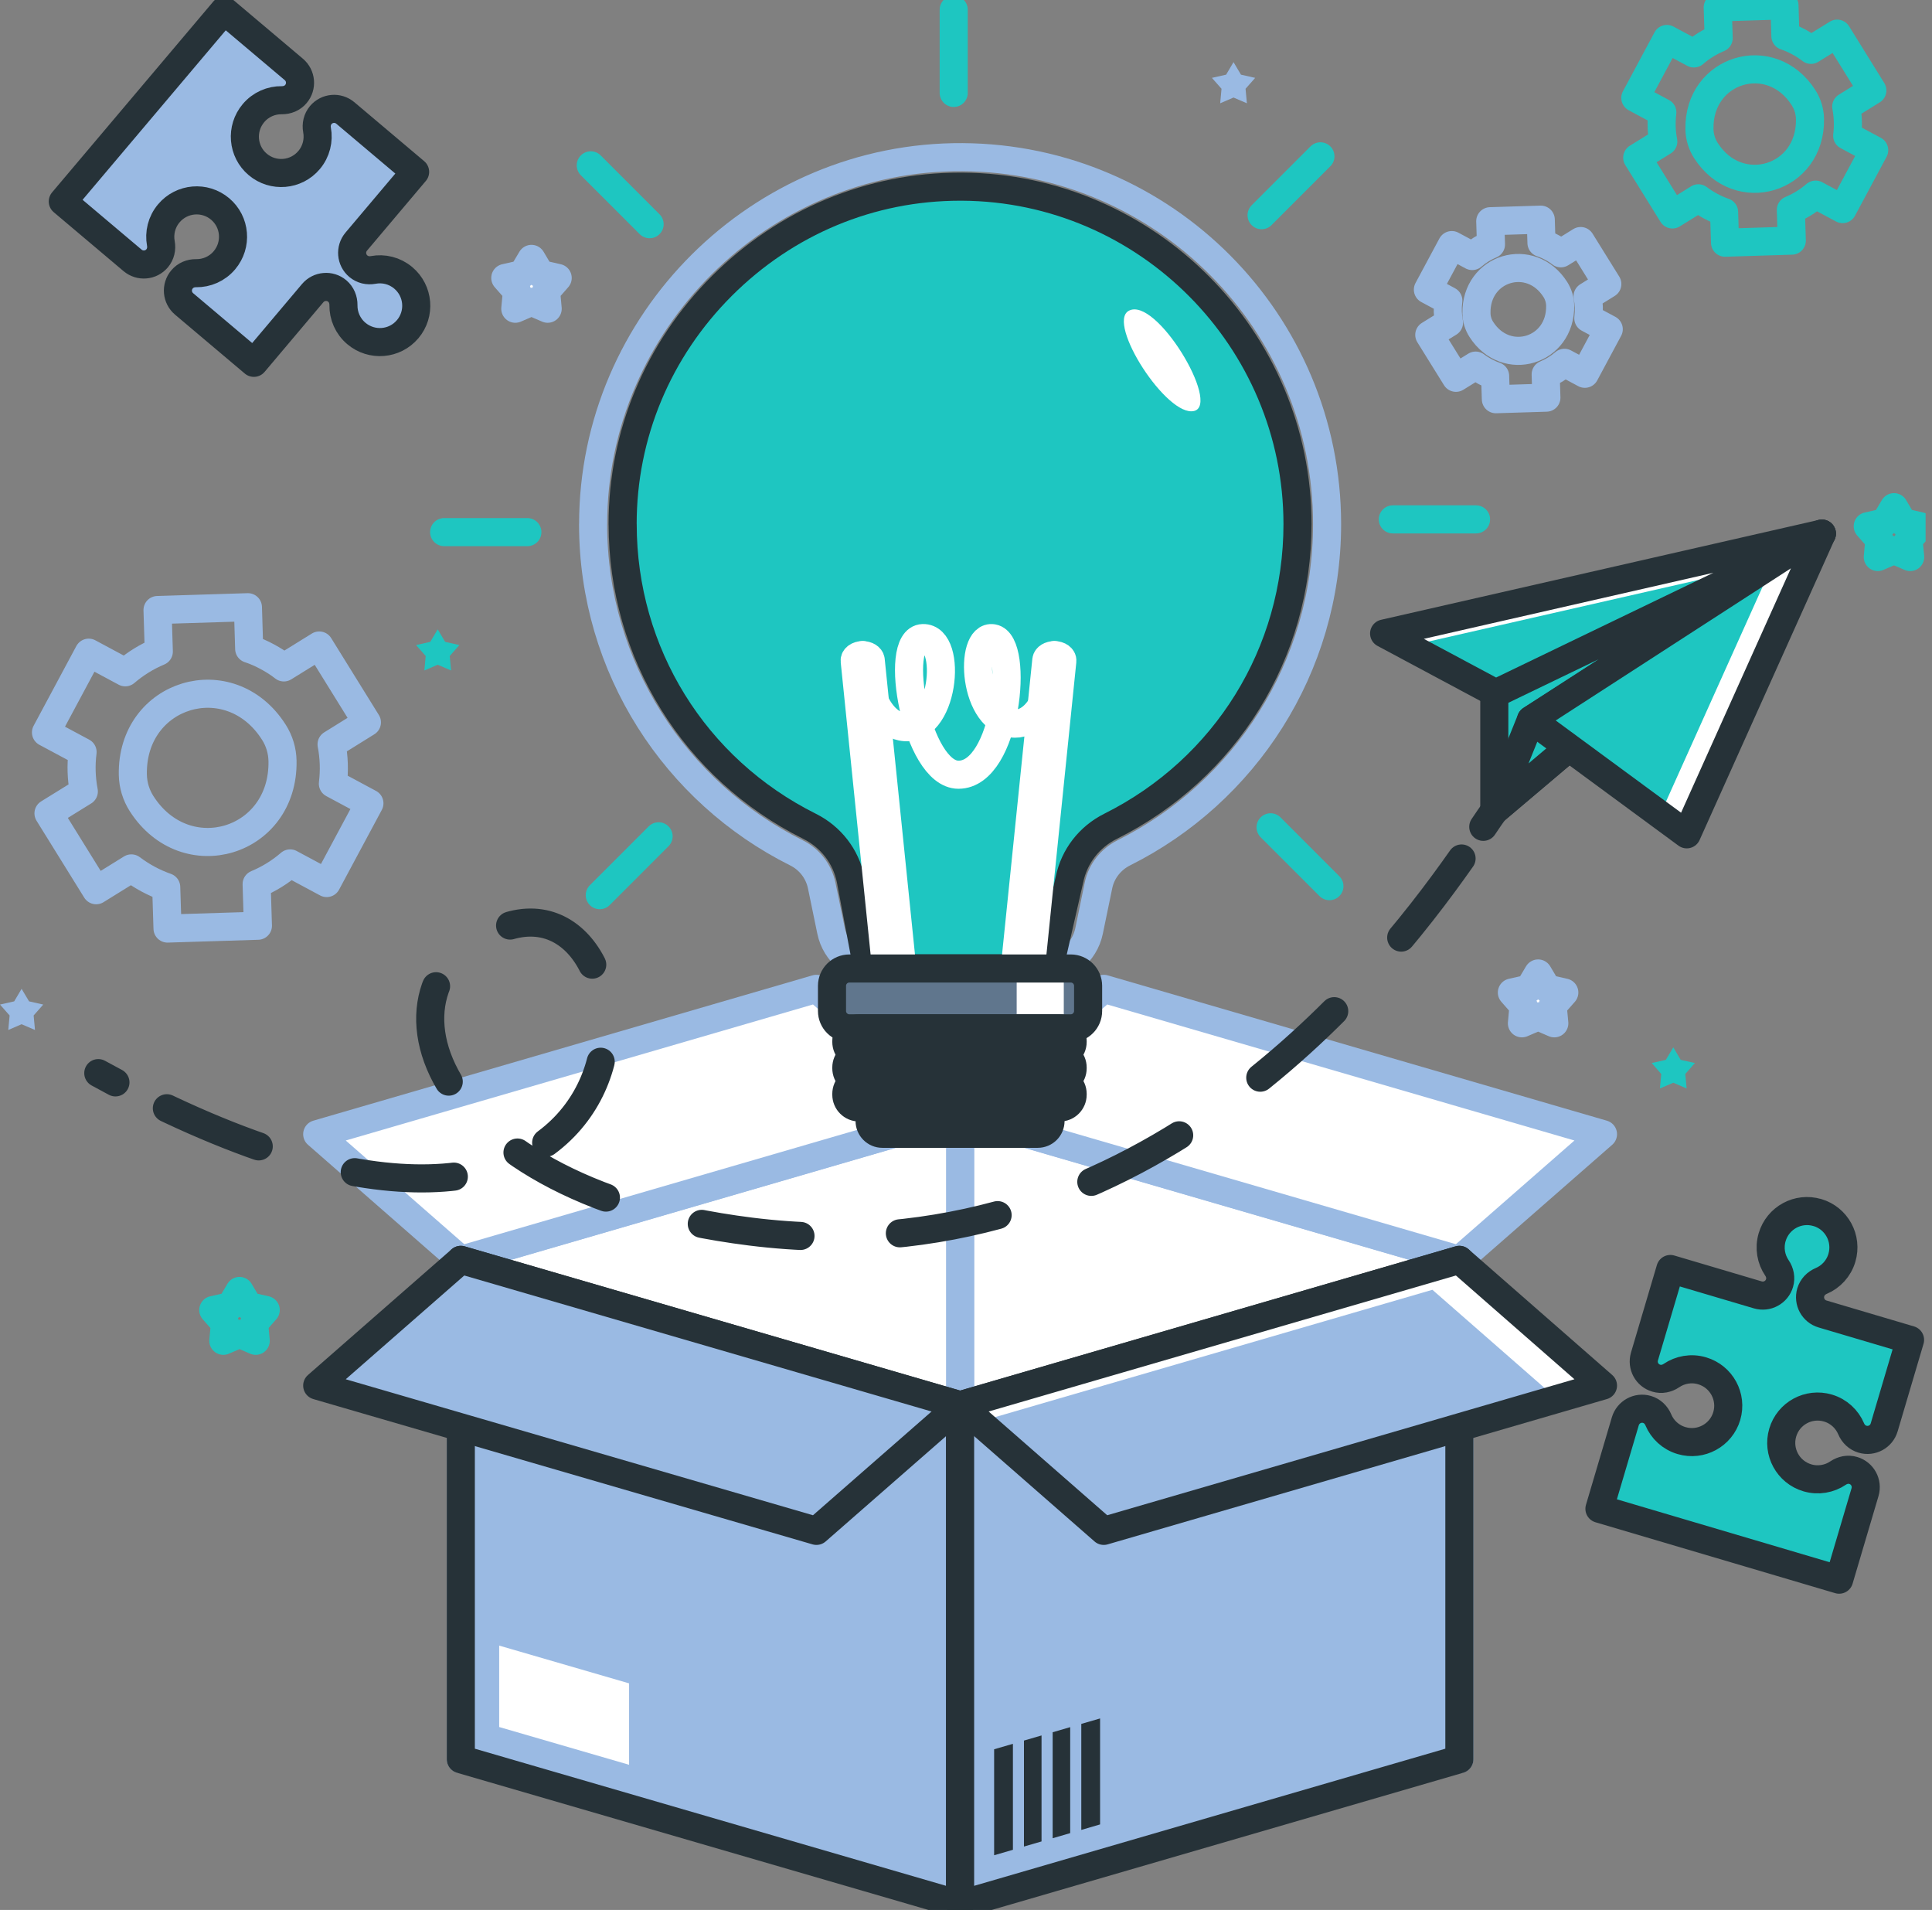 <svg width="172" height="170" viewBox="0 0 172 170" fill="none" xmlns="http://www.w3.org/2000/svg">
<rect x="0" y="0" width="172" height="170" fill="#808080" stroke="none"/>
<g clip-path="url(#clip0_7975_31206)">
<path d="M136.934 86.646L137.735 87.995L139.266 88.342L138.229 89.522L138.375 91.083L136.934 90.462L135.492 91.083L135.635 89.522L134.598 88.342L136.132 87.995L136.934 86.646Z" fill="white" stroke="#9ABAE3" stroke-width="2.5" stroke-linecap="round" stroke-linejoin="round"/>
<path d="M38.967 56.017L39.63 57.13L40.894 57.416L40.038 58.391L40.158 59.678L38.967 59.166L37.779 59.678L37.899 58.391L37.043 57.416L38.307 57.13L38.967 56.017Z" fill="#1EC6C1"/>
<path d="M1.923 88.014L2.587 89.128L3.851 89.414L2.995 90.385L3.115 91.676L1.923 91.164L0.736 91.676L0.856 90.385L0 89.414L1.264 89.128L1.923 88.014Z" fill="#9ABAE3"/>
<path d="M148.968 93.222L149.628 94.336L150.892 94.618L150.036 95.593L150.156 96.88L148.968 96.371L147.777 96.88L147.897 95.593L147.045 94.618L148.305 94.336L148.968 93.222Z" fill="#1EC6C1"/>
<path d="M109.816 5.531L110.479 6.646L111.743 6.931L110.888 7.902L111.007 9.193L109.816 8.681L108.629 9.193L108.748 7.902L107.893 6.931L109.157 6.646L109.816 5.531Z" fill="#9ABAE3"/>
<path d="M21.324 114.905L22.126 116.254L23.656 116.601L22.619 117.78L22.766 119.342L21.324 118.721L19.883 119.342L20.025 117.78L18.988 116.601L20.523 116.254L21.324 114.905Z" stroke="#1EC6C1" stroke-width="2.5" stroke-linecap="round" stroke-linejoin="round"/>
<path d="M168.615 45.142L169.417 46.492L170.947 46.839L169.91 48.018L170.057 49.579L168.615 48.959L167.174 49.579L167.316 48.018L166.279 46.839L167.813 46.492L168.615 45.142Z" stroke="#1EC6C1" stroke-width="2.5" stroke-linecap="round" stroke-linejoin="round"/>
<path d="M47.316 23.043L48.118 24.392L49.649 24.739L48.615 25.919L48.758 27.48L47.316 26.86L45.875 27.48L46.021 25.919L44.984 24.739L46.515 24.392L47.316 23.043Z" fill="white" stroke="#9ABAE3" stroke-width="2.5" stroke-linecap="round" stroke-linejoin="round"/>
<path d="M36.292 29.3C35.14 30.668 33.093 30.838 31.725 29.681C30.954 29.03 30.561 28.093 30.576 27.156C30.584 26.678 30.395 26.216 30.029 25.904C29.701 25.626 29.292 25.507 28.895 25.545C28.498 25.576 28.117 25.761 27.839 26.089L22.601 32.295L16.391 27.052C15.735 26.497 15.651 25.522 16.206 24.867C16.36 24.682 16.553 24.543 16.765 24.45C16.977 24.358 17.212 24.312 17.455 24.316C18.391 24.331 19.328 23.938 19.979 23.167C21.136 21.794 20.966 19.752 19.598 18.599C18.229 17.446 16.186 17.616 15.03 18.988C14.379 19.759 14.151 20.746 14.321 21.667C14.409 22.137 14.298 22.627 13.989 22.993C13.712 23.321 13.33 23.506 12.933 23.537C12.54 23.572 12.131 23.452 11.8 23.174L5.59 17.932L19.949 0.937L26.159 6.179C26.814 6.734 26.899 7.713 26.343 8.369C26.189 8.554 25.993 8.692 25.781 8.785C25.569 8.877 25.33 8.92 25.091 8.92C24.154 8.904 23.217 9.298 22.566 10.069C21.41 11.441 21.579 13.484 22.948 14.636C24.316 15.789 26.359 15.619 27.515 14.247C28.167 13.476 28.394 12.485 28.225 11.564C28.136 11.094 28.248 10.608 28.556 10.242C28.834 9.914 29.215 9.729 29.612 9.695C30.006 9.66 30.414 9.779 30.746 10.057L36.956 15.299L31.717 21.505C31.162 22.161 31.247 23.144 31.902 23.695C32.087 23.849 32.299 23.953 32.526 24.011C32.754 24.065 32.993 24.069 33.228 24.026C34.149 23.853 35.136 24.084 35.907 24.736C37.276 25.892 37.449 27.935 36.292 29.303V29.3Z" fill="#9ABAE3" stroke="#263238" stroke-width="2.5" stroke-linecap="round" stroke-linejoin="round"/>
<path d="M161.793 107.928C160.078 107.419 158.278 108.398 157.769 110.117C157.484 111.085 157.669 112.083 158.197 112.858C158.467 113.255 158.563 113.744 158.428 114.203C158.305 114.616 158.031 114.939 157.68 115.128C157.333 115.321 156.909 115.375 156.497 115.256L148.707 112.95L146.401 120.741C146.159 121.566 146.625 122.425 147.45 122.668C147.681 122.738 147.92 122.749 148.148 122.707C148.375 122.664 148.599 122.576 148.795 122.441C149.57 121.913 150.568 121.724 151.536 122.013C153.255 122.522 154.234 124.322 153.729 126.037C153.22 127.752 151.42 128.732 149.701 128.223C148.734 127.938 147.997 127.24 147.635 126.376C147.45 125.933 147.091 125.586 146.629 125.451C146.216 125.328 145.796 125.386 145.446 125.578C145.099 125.767 144.821 126.091 144.698 126.504L142.393 134.294L163.732 140.604L166.037 132.814C166.28 131.989 165.814 131.125 164.989 130.883C164.758 130.813 164.519 130.805 164.291 130.844C164.064 130.886 163.84 130.979 163.644 131.11C162.869 131.638 161.87 131.823 160.903 131.538C159.184 131.029 158.205 129.229 158.71 127.513C159.218 125.798 161.018 124.819 162.738 125.328C163.705 125.613 164.438 126.315 164.804 127.178C164.989 127.621 165.351 127.964 165.81 128.099C166.222 128.223 166.643 128.165 166.993 127.976C167.344 127.787 167.618 127.463 167.741 127.051L170.046 119.261L162.256 116.955C161.431 116.713 160.965 115.849 161.207 115.024C161.277 114.793 161.396 114.593 161.554 114.419C161.712 114.249 161.913 114.115 162.132 114.018C162.996 113.656 163.694 112.92 163.979 111.952C164.488 110.233 163.509 108.433 161.793 107.924V107.928Z" fill="#1EC6C1" stroke="#263238" stroke-width="2.5" stroke-linecap="round" stroke-linejoin="round"/>
<path d="M85.475 99.189L129.923 112.126V156.57L85.475 143.638V99.189Z" fill="white" stroke="#9ABAE3" stroke-width="2.5" stroke-linecap="round" stroke-linejoin="round"/>
<path d="M85.474 99.189L41.025 112.126V156.57L85.474 143.638V99.189Z" fill="white" stroke="#9ABAE3" stroke-width="2.5" stroke-linecap="round" stroke-linejoin="round"/>
<path d="M129.923 112.137L85.475 99.205L98.264 88.014L142.709 100.951L129.923 112.137Z" fill="white" stroke="#9ABAE3" stroke-width="2.5" stroke-linecap="round" stroke-linejoin="round"/>
<path d="M41.026 112.137L85.475 99.205L72.685 88.014L28.24 100.951L41.026 112.137Z" fill="white" stroke="#9ABAE3" stroke-width="2.5" stroke-linecap="round" stroke-linejoin="round"/>
<path d="M85.474 169.518L41.025 156.586V112.137L85.474 125.073V169.518Z" fill="#9ABAE3" stroke="#263238" stroke-width="2.5" stroke-linecap="round" stroke-linejoin="round"/>
<path d="M56.005 149.832V157.079L44.441 153.718V146.471L56.005 149.832Z" fill="white"/>
<path d="M85.475 169.518L129.923 156.586V112.137L85.475 125.073V169.518Z" fill="#9ABAE3" stroke="#263238" stroke-width="2.5" stroke-linecap="round" stroke-linejoin="round"/>
<path d="M88.504 155.699L90.177 155.213V164.646L88.504 165.132V155.699Z" fill="#263238"/>
<path d="M91.16 154.924L92.725 154.469V163.902L91.16 164.357V154.924Z" fill="#263238"/>
<path d="M93.715 154.184L95.276 153.729V163.162L93.715 163.617V154.184Z" fill="#263238"/>
<path d="M97.937 152.955V162.387L96.264 162.877V153.44L97.937 152.955Z" fill="#263238"/>
<path d="M72.685 136.26L28.24 123.327L41.026 112.137L85.475 125.073L72.685 136.26Z" fill="#9ABAE3" stroke="#263238" stroke-width="2.5" stroke-linecap="round" stroke-linejoin="round"/>
<path d="M98.264 136.26L142.709 123.327L129.923 112.137L85.475 125.073L98.264 136.26Z" fill="#9ABAE3"/>
<path d="M142.713 123.327L138.623 124.515L127.522 114.801L87.163 126.55L85.475 125.073L129.919 112.137L142.713 123.327Z" fill="white"/>
<path d="M98.264 136.26L142.709 123.327L129.923 112.137L85.475 125.073L98.264 136.26Z" stroke="#263238" stroke-width="2.5" stroke-linecap="round" stroke-linejoin="round"/>
<path d="M52.801 46.657C52.801 59.467 60.171 70.553 70.906 75.911C72.059 76.485 72.891 77.553 73.154 78.817L73.99 82.865C74.391 84.807 76.102 86.203 78.088 86.203H92.859C94.844 86.203 96.555 84.807 96.956 82.865L97.793 78.817C98.055 77.545 98.899 76.481 100.059 75.903C110.783 70.545 118.146 59.463 118.146 46.657C118.146 28.683 103.629 14.097 85.681 13.989C67.661 13.877 52.805 28.637 52.805 46.657H52.801Z" stroke="#9ABAE3" stroke-width="2.5" stroke-linecap="round" stroke-linejoin="round"/>
<path d="M55.434 46.657C55.434 58.125 61.813 68.429 72.082 73.552C73.975 74.5 75.305 76.219 75.728 78.277L77.159 85.852C77.178 85.941 77.205 86.029 77.236 86.106C77.509 86.164 77.795 86.191 78.084 86.191H92.855C93.032 86.191 93.21 86.18 93.383 86.16C93.429 86.064 93.46 85.956 93.483 85.852L95.214 78.277C95.638 76.219 96.972 74.492 98.88 73.54C109.137 68.413 115.513 58.11 115.513 46.65C115.513 30.19 102.122 16.714 85.662 16.614H85.473C77.502 16.614 69.974 19.748 64.272 25.445C58.571 31.142 55.43 38.674 55.43 46.653L55.434 46.657Z" fill="#1EC6C1"/>
<path d="M55.434 46.657C55.434 58.125 61.813 68.429 72.082 73.552C73.975 74.5 75.305 76.219 75.728 78.277L77.159 85.852C77.178 85.941 77.205 86.029 77.236 86.106C77.509 86.164 77.795 86.191 78.084 86.191H92.855C93.032 86.191 93.21 86.18 93.383 86.16C93.429 86.064 93.46 85.956 93.483 85.852L95.214 78.277C95.638 76.219 96.972 74.492 98.88 73.54C109.137 68.413 115.513 58.11 115.513 46.65C115.513 30.19 102.122 16.714 85.662 16.614H85.473C77.502 16.614 69.974 19.748 64.272 25.445C58.571 31.142 55.43 38.674 55.43 46.653L55.434 46.657Z" stroke="#263238" stroke-width="2.5" stroke-linecap="round" stroke-linejoin="round"/>
<path d="M93.864 58.31C94.28 58.31 94.612 58.549 94.577 58.827L91.832 85.659H90.394L93.151 58.753C93.181 58.503 93.49 58.314 93.864 58.314V58.31Z" stroke="white" stroke-width="2.5" stroke-linecap="round" stroke-linejoin="round"/>
<path d="M76.803 58.31C76.387 58.31 76.056 58.549 76.09 58.827L78.835 85.659H80.273L77.517 58.753C77.486 58.503 77.177 58.314 76.803 58.314V58.31Z" stroke="white" stroke-width="2.5" stroke-linecap="round" stroke-linejoin="round"/>
<path d="M93.864 58.31C93.617 62.882 91.767 64.431 90.367 64.412C86.574 64.366 86.254 56.444 88.394 56.807C90.78 57.212 89.631 68.957 85.329 68.957C81.598 68.957 79.416 56.884 82.161 56.795C84.905 56.706 84.049 65.468 80.268 64.682C77.234 64.05 76.799 58.31 76.799 58.31" stroke="white" stroke-width="2.5" stroke-linecap="round" stroke-linejoin="round"/>
<path d="M100.479 27.669C98.505 28.783 103.894 37.159 106.303 36.581C108.709 36.003 102.9 26.305 100.479 27.669Z" fill="white"/>
<path d="M75.616 91.53H95.325C96.179 91.53 96.871 90.838 96.871 89.984V87.748C96.871 86.895 96.179 86.203 95.325 86.203H75.616C74.763 86.203 74.07 86.895 74.07 87.748V89.984C74.07 90.838 74.763 91.53 75.616 91.53Z" fill="#9ABAE3"/>
<path opacity="0.5" d="M75.616 91.53H95.325C96.179 91.53 96.871 90.838 96.871 89.984V87.748C96.871 86.895 96.179 86.203 95.325 86.203H75.616C74.763 86.203 74.07 86.895 74.07 87.748V89.984C74.07 90.838 74.763 91.53 75.616 91.53Z" fill="#263238"/>
<path d="M89.478 91.526H93.672C94.243 91.526 94.706 91.067 94.706 90.497V87.232C94.706 86.661 94.247 86.199 93.672 86.199H89.478C90.049 86.199 90.512 86.661 90.512 87.232V90.497C90.512 91.067 90.049 91.526 89.478 91.526Z" fill="white"/>
<path d="M75.616 91.53H95.325C96.179 91.53 96.871 90.838 96.871 89.984V87.748C96.871 86.895 96.179 86.203 95.325 86.203H75.616C74.763 86.203 74.07 86.895 74.07 87.748V89.984C74.07 90.838 74.763 91.53 75.616 91.53Z" stroke="#263238" stroke-width="2.5" stroke-linecap="round" stroke-linejoin="round"/>
<path d="M76.483 93.877H94.357C94.985 93.877 95.494 93.368 95.494 92.74V92.667C95.494 92.039 94.985 91.53 94.357 91.53H76.483C75.855 91.53 75.346 92.039 75.346 92.667V92.74C75.346 93.368 75.855 93.877 76.483 93.877Z" fill="#9ABAE3"/>
<path opacity="0.5" d="M76.483 93.877H94.357C94.985 93.877 95.494 93.368 95.494 92.74V92.667C95.494 92.039 94.985 91.53 94.357 91.53H76.483C75.855 91.53 75.346 92.039 75.346 92.667V92.74C75.346 93.368 75.855 93.877 76.483 93.877Z" fill="#263238"/>
<path d="M89.318 93.877H92.699C93.189 93.877 93.585 93.48 93.585 92.991V92.416C93.585 91.927 93.189 91.53 92.699 91.53H89.318C89.808 91.53 90.205 91.927 90.205 92.416V92.991C90.205 93.48 89.808 93.877 89.318 93.877Z" fill="white"/>
<path d="M76.483 93.877H94.357C94.985 93.877 95.494 93.368 95.494 92.74V92.667C95.494 92.039 94.985 91.53 94.357 91.53H76.483C75.855 91.53 75.346 92.039 75.346 92.667V92.74C75.346 93.368 75.855 93.877 76.483 93.877Z" stroke="#263238" stroke-width="2.5" stroke-linecap="round" stroke-linejoin="round"/>
<path d="M76.483 96.225H94.357C94.985 96.225 95.494 95.716 95.494 95.088V95.014C95.494 94.386 94.985 93.877 94.357 93.877H76.483C75.855 93.877 75.346 94.386 75.346 95.014V95.088C75.346 95.716 75.855 96.225 76.483 96.225Z" fill="#9ABAE3"/>
<path opacity="0.5" d="M76.483 96.225H94.357C94.985 96.225 95.494 95.716 95.494 95.088V95.014C95.494 94.386 94.985 93.877 94.357 93.877H76.483C75.855 93.877 75.346 94.386 75.346 95.014V95.088C75.346 95.716 75.855 96.225 76.483 96.225Z" fill="#263238"/>
<path d="M89.318 96.225H92.699C93.189 96.225 93.585 95.828 93.585 95.338V94.764C93.585 94.274 93.189 93.877 92.699 93.877H89.318C89.808 93.877 90.205 94.274 90.205 94.764V95.338C90.205 95.828 89.808 96.225 89.318 96.225Z" fill="white"/>
<path d="M76.483 96.225H94.357C94.985 96.225 95.494 95.716 95.494 95.088V95.014C95.494 94.386 94.985 93.877 94.357 93.877H76.483C75.855 93.877 75.346 94.386 75.346 95.014V95.088C75.346 95.716 75.855 96.225 76.483 96.225Z" stroke="#263238" stroke-width="2.5" stroke-linecap="round" stroke-linejoin="round"/>
<path d="M76.483 98.572H94.357C94.985 98.572 95.494 98.063 95.494 97.435V97.362C95.494 96.734 94.985 96.225 94.357 96.225H76.483C75.855 96.225 75.346 96.734 75.346 97.362V97.435C75.346 98.063 75.855 98.572 76.483 98.572Z" fill="#9ABAE3"/>
<path opacity="0.5" d="M76.483 98.572H94.357C94.985 98.572 95.494 98.063 95.494 97.435V97.362C95.494 96.734 94.985 96.225 94.357 96.225H76.483C75.855 96.225 75.346 96.734 75.346 97.362V97.435C75.346 98.063 75.855 98.572 76.483 98.572Z" fill="#263238"/>
<path d="M89.318 98.572H92.699C93.189 98.572 93.585 98.175 93.585 97.686V97.112C93.585 96.622 93.189 96.225 92.699 96.225H89.318C89.808 96.225 90.205 96.622 90.205 97.112V97.686C90.205 98.175 89.808 98.572 89.318 98.572Z" fill="white"/>
<path d="M76.483 98.572H94.357C94.985 98.572 95.494 98.063 95.494 97.435V97.362C95.494 96.734 94.985 96.225 94.357 96.225H76.483C75.855 96.225 75.346 96.734 75.346 97.362V97.435C75.346 98.063 75.855 98.572 76.483 98.572Z" stroke="#263238" stroke-width="2.5" stroke-linecap="round" stroke-linejoin="round"/>
<path d="M78.554 100.916H92.388C93.016 100.916 93.525 100.407 93.525 99.779V99.706C93.525 99.078 93.016 98.569 92.388 98.569H78.554C77.926 98.569 77.417 99.078 77.417 99.706V99.779C77.417 100.407 77.926 100.916 78.554 100.916Z" fill="#263238" stroke="#263238" stroke-width="2.5" stroke-linecap="round" stroke-linejoin="round"/>
<path d="M84.906 0.863V8.272" stroke="#1EC6C1" stroke-width="2.5" stroke-linecap="round" stroke-linejoin="round"/>
<path d="M52.594 14.717L57.832 19.956" stroke="#1EC6C1" stroke-width="2.5" stroke-linecap="round" stroke-linejoin="round"/>
<path d="M39.541 47.363H46.95" stroke="#1EC6C1" stroke-width="2.5" stroke-linecap="round" stroke-linejoin="round"/>
<path d="M53.395 79.677L58.633 74.438" stroke="#1EC6C1" stroke-width="2.5" stroke-linecap="round" stroke-linejoin="round"/>
<path d="M118.354 78.875L113.115 73.636" stroke="#1EC6C1" stroke-width="2.5" stroke-linecap="round" stroke-linejoin="round"/>
<path d="M131.407 46.229H123.998" stroke="#1EC6C1" stroke-width="2.5" stroke-linecap="round" stroke-linejoin="round"/>
<path d="M117.553 13.915L112.314 19.154" stroke="#1EC6C1" stroke-width="2.5" stroke-linecap="round" stroke-linejoin="round"/>
<path d="M131.373 32.541C131.631 32.738 131.912 32.915 132.205 33.073C132.502 33.231 132.803 33.366 133.107 33.47L133.173 35.533L137.671 35.394L137.606 33.324C138.207 33.073 138.774 32.726 139.275 32.295L141.094 33.27L143.222 29.303L141.403 28.328C141.484 27.669 141.461 27.01 141.337 26.37L143.095 25.279L140.72 21.455L138.959 22.546C138.704 22.346 138.427 22.168 138.134 22.014C137.841 21.856 137.54 21.725 137.232 21.621L137.17 19.551L132.672 19.69L132.737 21.756C132.136 22.006 131.569 22.357 131.068 22.789L129.249 21.814L127.121 25.78L128.941 26.756C128.856 27.415 128.879 28.078 129.002 28.718L127.244 29.805L129.619 33.628L131.373 32.541ZM131.446 27.889C131.365 23.814 136.284 22.33 138.469 25.769C138.739 26.197 138.889 26.694 138.897 27.199C138.97 31.269 134.071 32.749 131.878 29.319C131.604 28.895 131.454 28.398 131.446 27.893V27.889Z" stroke="#9ABAE3" stroke-width="2.5" stroke-linecap="round" stroke-linejoin="round"/>
<path d="M151.2 17.651C151.543 17.909 151.91 18.144 152.299 18.352C152.688 18.56 153.085 18.738 153.49 18.877L153.575 21.602L159.519 21.417L159.434 18.684C160.232 18.352 160.976 17.893 161.639 17.323L164.044 18.61L166.854 13.368L164.449 12.081C164.557 11.213 164.526 10.338 164.364 9.49L166.689 8.049L163.555 2.995L161.226 4.437C160.891 4.175 160.525 3.939 160.139 3.731C159.754 3.523 159.357 3.35 158.948 3.211L158.867 0.478L152.923 0.663L153.008 3.392C152.21 3.724 151.466 4.186 150.803 4.757L148.398 3.469L145.588 8.712L147.993 10.003C147.885 10.874 147.912 11.749 148.078 12.597L145.757 14.035L148.891 19.088L151.204 17.654L151.2 17.651ZM151.297 11.502C151.189 6.121 157.684 4.159 160.571 8.704C160.93 9.267 161.126 9.922 161.138 10.593C161.234 15.97 154.762 17.924 151.867 13.391C151.509 12.828 151.308 12.173 151.297 11.506V11.502Z" stroke="#1EC6C1" stroke-width="2.5" stroke-linecap="round" stroke-linejoin="round"/>
<path d="M11.695 77.294C12.162 77.645 12.659 77.965 13.183 78.247C13.711 78.532 14.251 78.767 14.798 78.96L14.914 82.649L22.962 82.398L22.847 78.694C23.926 78.247 24.932 77.626 25.83 76.851L29.084 78.597L32.888 71.501L29.635 69.755C29.782 68.579 29.739 67.396 29.519 66.251L32.665 64.296L28.421 57.454L25.271 59.405C24.817 59.046 24.319 58.734 23.799 58.453C23.275 58.171 22.739 57.932 22.184 57.751L22.072 54.047L14.024 54.297L14.139 57.994C13.06 58.445 12.054 59.069 11.152 59.84L7.898 58.094L4.094 65.191L7.351 66.937C7.201 68.113 7.243 69.3 7.463 70.448L4.317 72.395L8.561 79.237L11.695 77.294ZM11.826 68.968C11.68 61.679 20.476 59.023 24.385 65.179C24.871 65.942 25.137 66.829 25.152 67.735C25.279 75.016 16.521 77.661 12.601 71.524C12.115 70.761 11.846 69.874 11.826 68.972V68.968Z" stroke="#9ABAE3" stroke-width="2.5" stroke-linecap="round" stroke-linejoin="round"/>
<path d="M133.033 58.002V72.168L162.198 47.494L133.033 58.002Z" fill="#1EC6C1" stroke="#263238" stroke-width="2.5" stroke-linecap="round" stroke-linejoin="round"/>
<path d="M136.302 64.061L133.033 72.168L162.198 47.494L136.302 64.061Z" fill="#1EC6C1" stroke="#263238" stroke-width="2.5" stroke-linecap="round" stroke-linejoin="round"/>
<path d="M123.223 56.387L133.164 61.706L159.758 48.889L136.302 64.061L150.167 74.261L162.198 47.494L123.223 56.387Z" fill="#1EC6C1"/>
<path d="M162.198 47.494L150.167 74.261L147.793 72.515L157.865 50.115L159.758 48.889L156.697 50.365L125.339 57.52L123.223 56.387L162.198 47.494Z" fill="white"/>
<path d="M123.223 56.387L133.164 61.706L159.758 48.889L136.302 64.061L150.167 74.261L162.198 47.494L123.223 56.387Z" stroke="#263238" stroke-width="2.5" stroke-linecap="round" stroke-linejoin="round"/>
<path d="M133.034 72.168C132.799 72.488 132.471 72.969 132.051 73.594" stroke="#263238" stroke-width="2.5" stroke-linecap="round" stroke-linejoin="round"/>
<path d="M130.119 76.412C122.363 87.452 101.158 113.903 66.829 109.62C36.23 105.8 32.117 85.709 45.635 82.321C59.651 78.805 60.322 121.997 11.795 97.135" stroke="#263238" stroke-width="2.5" stroke-linecap="round" stroke-linejoin="round" stroke-dasharray="8.86 8.86"/>
<path d="M10.277 96.341C9.771 96.075 9.263 95.797 8.75 95.516" stroke="#263238" stroke-width="2.5" stroke-linecap="round" stroke-linejoin="round"/>
</g>
<defs>
<clipPath id="clip0_7975_31206">
<rect width="171.43" height="170" fill="white"/>
</clipPath>
</defs>
</svg>
